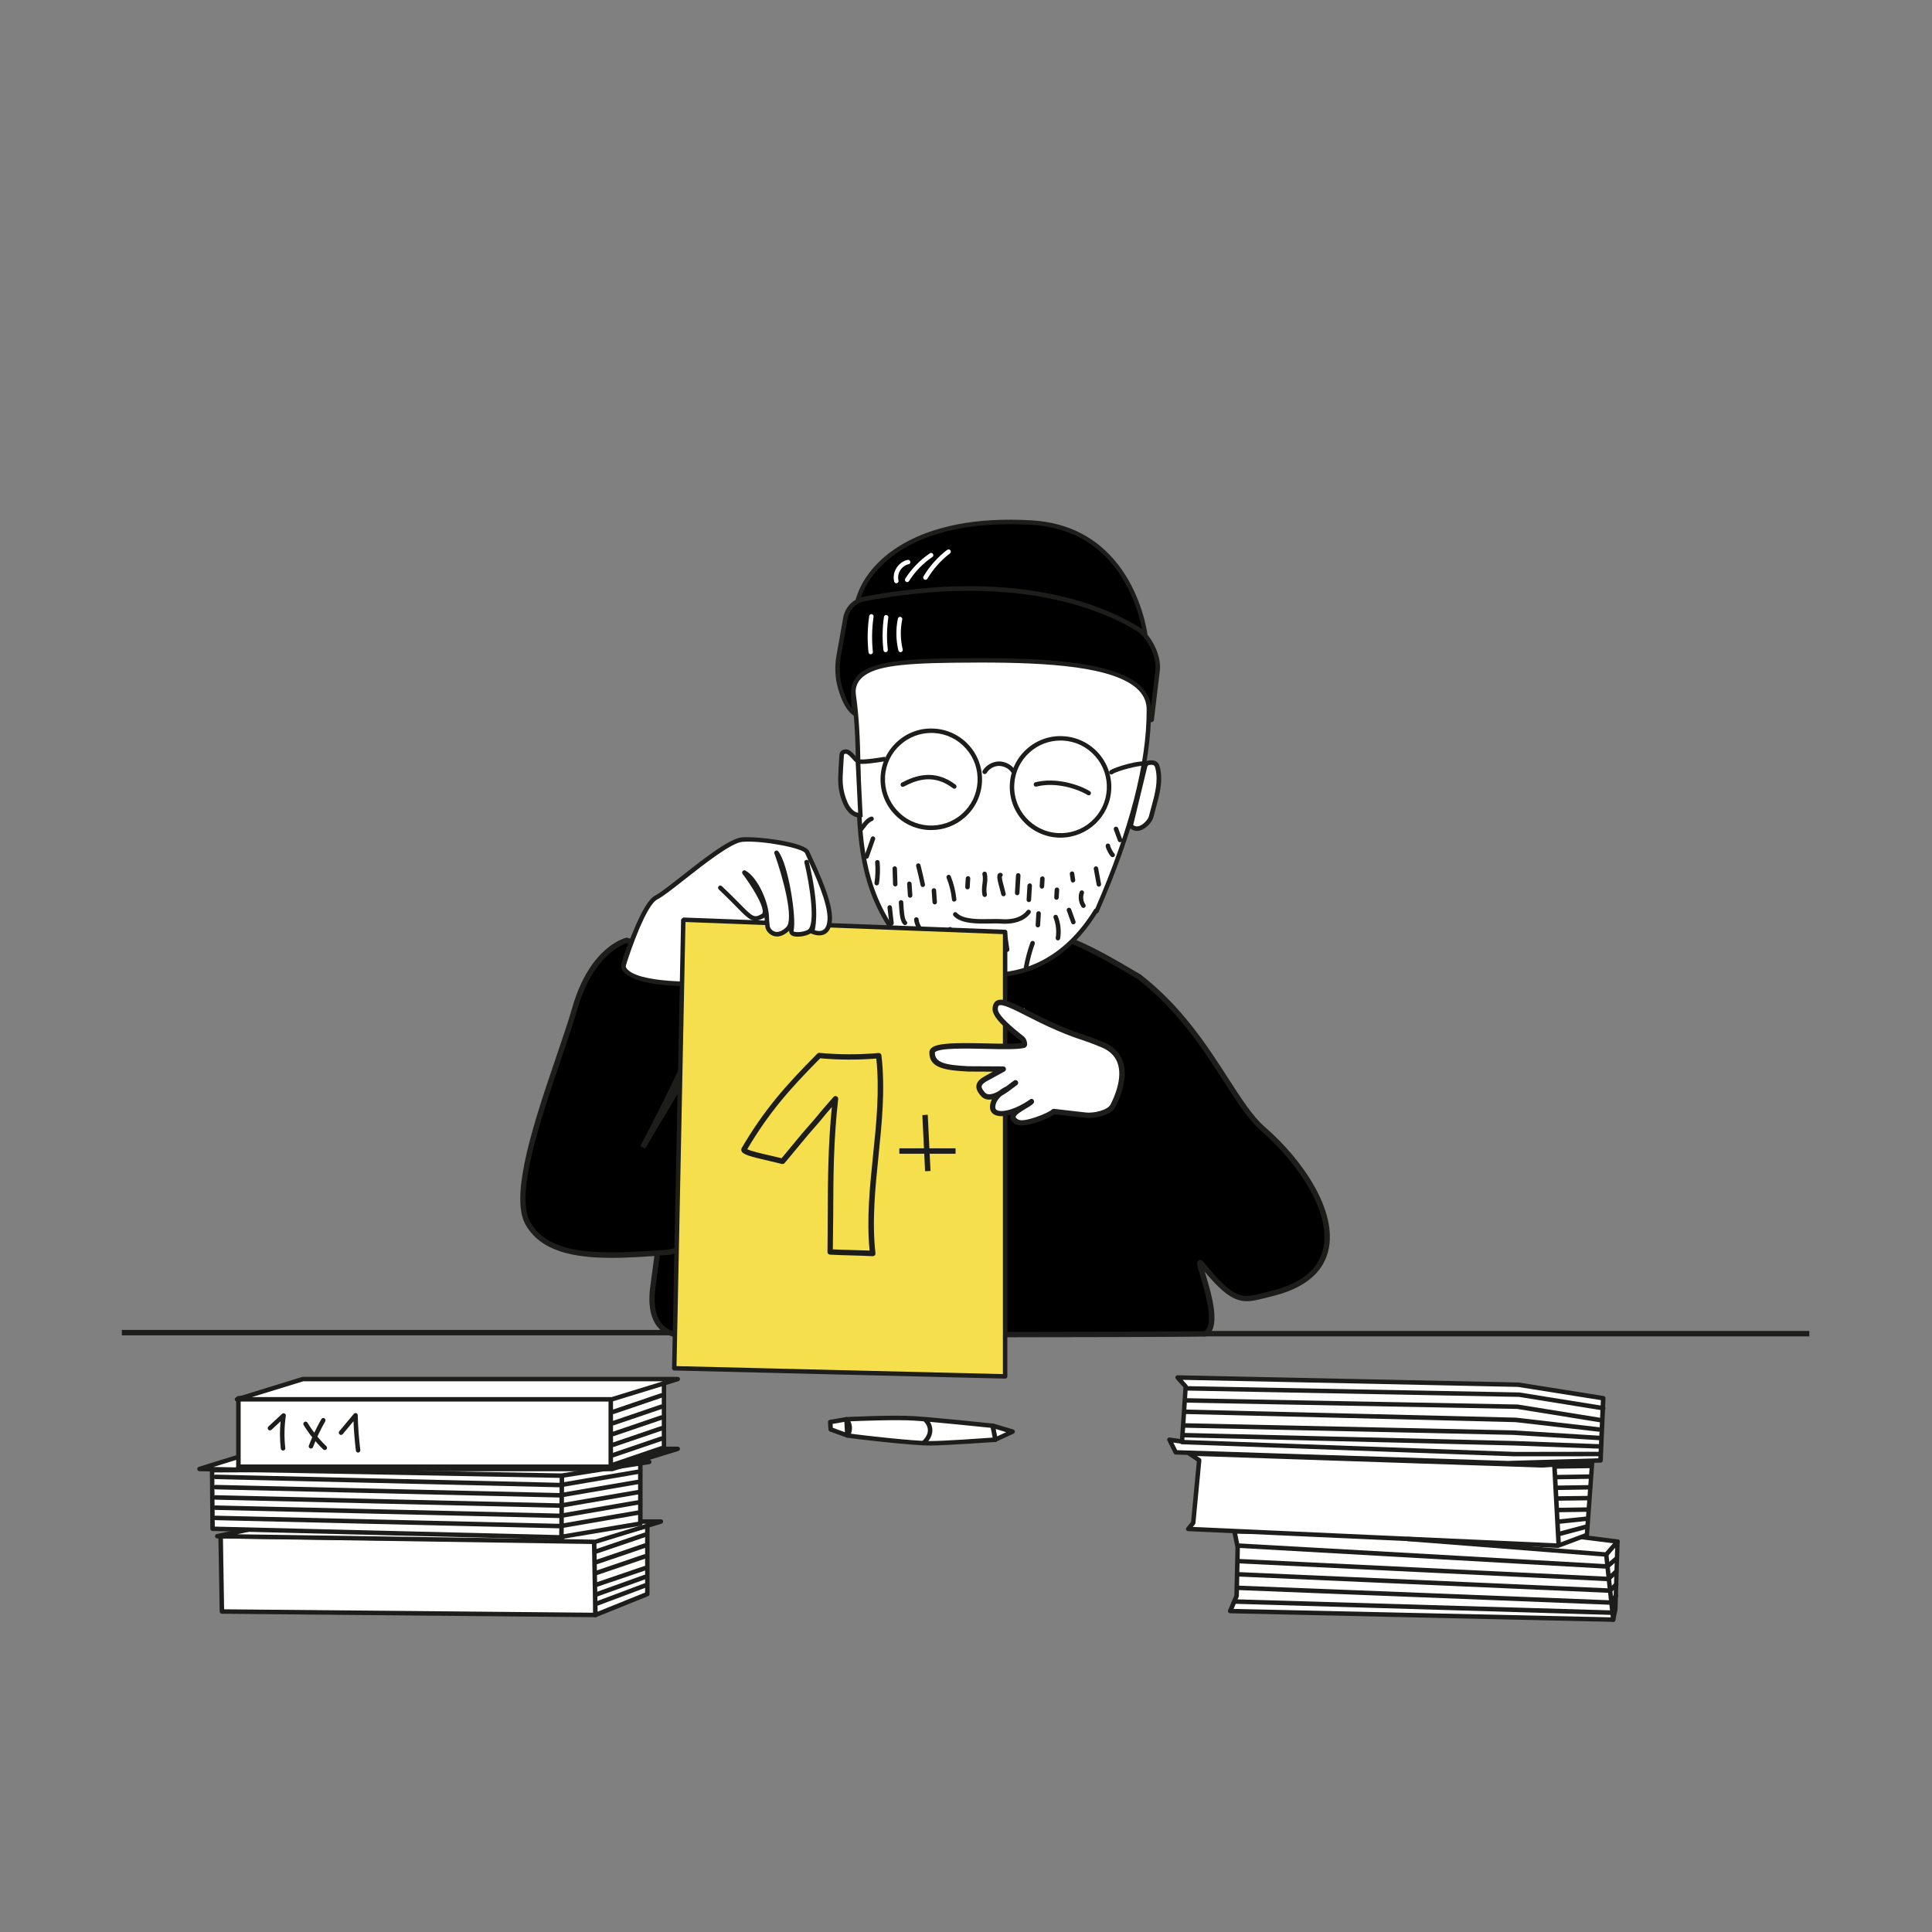 <?xml version="1.0" encoding="utf-8"?>
<!-- Generator: Adobe Illustrator 25.2.3, SVG Export Plug-In . SVG Version: 6.00 Build 0)  -->
<svg version="1.1" xmlns="http://www.w3.org/2000/svg" xmlns:xlink="http://www.w3.org/1999/xlink" x="0px" y="0px" width="3000px"
	 height="3000px" viewBox="0 0 3000 3000" style="enable-background:new 0 0 3000 3000;" xml:space="preserve">
<rect x="0" y="0" width="3000" height="3000" fill="#808080" stroke="none"/>
<style type="text/css">
	.st0{fill:#F5DF4D;}
	.st1{fill:#1D1D1B;}
	.st2{fill:#FFFFFF;}
	.st3{fill:#1A1A1A;}
	.st4{fill:#4D4D4D;}
	.st5{fill:#182945;}
	.st6{clip-path:url(#SVGID_3_);}
	.st7{clip-path:url(#SVGID_7_);}
	.st8{clip-path:url(#SVGID_11_);}
	.st9{clip-path:url(#SVGID_12_);}
	.st10{fill:#100E0E;}
	.st11{clip-path:url(#SVGID_15_);}
	.st12{clip-path:url(#SVGID_16_);fill:#1D1D1B;}
	.st13{fill:none;}
	.st14{opacity:0.53;fill:#D02D26;}
	.st15{fill:#CF5C78;}
	.st16{fill:#00A0B0;}
	.st17{fill:#333333;}
	.st18{clip-path:url(#SVGID_19_);}
	.st19{clip-path:url(#SVGID_20_);}
	.st20{stroke:#1D1D1B;stroke-width:0.415;stroke-linecap:round;stroke-linejoin:round;}
	.st21{fill:#F5DF4D;fill-opacity:0.39;}
</style>
<g id="Ebene_1">
</g>
<g id="Ebene_2">
</g>
<g id="Ebene_3">
</g>
<g id="Ebene_4">
	<g>
		<polygon class="st2" points="924.6,2507.7 344.6,2502.3 342.6,2385.4 926.5,2392.6 		"/>
		<path class="st1" d="M924.6,2511.2C924.6,2511.2,924.6,2511.2,924.6,2511.2l-580.1-5.4c-1.9,0-3.4-1.5-3.4-3.4l-2-116.9
			c0-0.9,0.3-1.8,1-2.5c0.7-0.7,1.8-1.4,2.5-1l583.9,7.2c0.9,0,1.8,0.4,2.4,1c0.7,0.7,1,1.6,1,2.5l-1.9,115.1
			C928.1,2509.6,926.5,2511.2,924.6,2511.2z M348,2498.9l573.2,5.3l1.8-108.2l-576.8-7.1L348,2498.9z"/>
	</g>
	<g>
		<polygon class="st2" points="1005.2,2475.2 924.6,2507.7 922.6,2392.6 1005.2,2369 		"/>
		<path class="st1" d="M924.6,2511.2c-0.7,0-1.3-0.2-1.9-0.6c-1-0.6-1.5-1.7-1.6-2.8l-2-115.1c0-1.6,1-3,2.5-3.4l82.6-23.6
			c1-0.3,2.2-0.1,3,0.6c0.9,0.7,1.4,1.7,1.4,2.8v106.2c0,1.4-0.9,2.7-2.2,3.2l-80.6,32.5C925.5,2511.1,925,2511.2,924.6,2511.2z
			 M926.1,2395.2l1.9,107.4l73.7-29.7v-99.2L926.1,2395.2z M1005.2,2475.2L1005.2,2475.2L1005.2,2475.2z"/>
	</g>
	<g>
		<polygon class="st2" points="924.2,2394.2 337.4,2385.4 444.4,2362.7 1026.5,2362.7 		"/>
		<path class="st1" d="M924.2,2397.6C924.2,2397.6,924.2,2397.6,924.2,2397.6l-586.9-8.8c-1.8,0-3.2-1.4-3.4-3.1
			c-0.2-1.8,1-3.4,2.7-3.7l106.9-22.7l582.8-0.1c1.7,0,3.2,1.2,3.4,2.9c0.3,1.7-0.8,3.3-2.4,3.8l-102.3,31.5
			C924.9,2397.6,924.6,2397.6,924.2,2397.6z M368.3,2382.4l555.5,8.3l79.6-24.5h-559L368.3,2382.4z"/>
	</g>
	<g>
		<line class="st2" x1="926.5" y1="2408.8" x2="1001.3" y2="2383.3"/>
		<path class="st1" d="M926.5,2412.3c-1.4,0-2.8-0.9-3.3-2.4c-0.6-1.8,0.3-3.8,2.2-4.4l74.8-25.5c1.8-0.6,3.8,0.3,4.4,2.2
			c0.6,1.8-0.3,3.8-2.2,4.4l-74.8,25.5C927.2,2412.2,926.8,2412.3,926.5,2412.3z"/>
	</g>
	<g>
		<line class="st2" x1="926.5" y1="2425.5" x2="1001.3" y2="2400"/>
		<path class="st1" d="M926.5,2429c-1.4,0-2.8-0.9-3.3-2.4c-0.6-1.8,0.3-3.8,2.2-4.4l74.8-25.5c1.8-0.6,3.8,0.3,4.4,2.2
			c0.6,1.8-0.3,3.8-2.2,4.4l-74.8,25.5C927.2,2428.9,926.8,2429,926.5,2429z"/>
	</g>
	<g>
		<line class="st2" x1="926.5" y1="2442.3" x2="1001.3" y2="2416.8"/>
		<path class="st1" d="M926.5,2445.8c-1.4,0-2.8-0.9-3.3-2.4c-0.6-1.8,0.3-3.8,2.2-4.4l74.8-25.5c1.8-0.6,3.8,0.3,4.4,2.2
			c0.6,1.8-0.3,3.8-2.2,4.4l-74.8,25.5C927.2,2445.7,926.8,2445.8,926.5,2445.8z"/>
	</g>
	<g>
		<line class="st2" x1="926.5" y1="2460.6" x2="1001.3" y2="2435.1"/>
		<path class="st1" d="M926.5,2464.1c-1.4,0-2.8-0.9-3.3-2.4c-0.6-1.8,0.3-3.8,2.2-4.4l74.8-25.5c1.8-0.6,3.8,0.3,4.4,2.2
			c0.6,1.8-0.3,3.8-2.2,4.4l-74.8,25.5C927.2,2464,926.8,2464.1,926.5,2464.1z"/>
	</g>
	<g>
		<line class="st2" x1="926.7" y1="2475.6" x2="1001.3" y2="2448.8"/>
		<path class="st1" d="M926.7,2479.1c-1.4,0-2.8-0.9-3.3-2.3c-0.7-1.8,0.3-3.8,2.1-4.5l74.6-26.8c1.8-0.6,3.8,0.3,4.5,2.1
			c0.7,1.8-0.3,3.8-2.1,4.5l-74.6,26.8C927.5,2479,927.1,2479.1,926.7,2479.1z"/>
	</g>
	<g>
		<line class="st2" x1="927" y1="2490" x2="1002.5" y2="2461.7"/>
		<path class="st1" d="M927,2493.5c-1.4,0-2.7-0.9-3.3-2.3c-0.7-1.8,0.2-3.8,2-4.5l75.5-28.3c1.8-0.7,3.8,0.2,4.5,2
			c0.7,1.8-0.2,3.8-2,4.5l-75.5,28.3C927.8,2493.4,927.4,2493.5,927,2493.5z"/>
	</g>
	<g>
		<polygon class="st2" points="873.7,2387.2 330.1,2373.9 329.4,2282.8 873.7,2281 		"/>
		<path class="st1" d="M873.7,2390.7C873.7,2390.7,873.7,2390.7,873.7,2390.7L330,2377.3c-1.9,0-3.4-1.6-3.4-3.4l-0.7-91
			c0-0.9,0.3-1.8,1-2.5c0.7-0.7,1.5-1,2.5-1l544.3-1.8c0,0,0,0,0,0c0.9,0,1.8,0.4,2.5,1c0.7,0.6,1,1.5,1,2.5v106.2
			c0,0.9-0.4,1.8-1,2.5C875.5,2390.3,874.6,2390.7,873.7,2390.7z M333.5,2370.5l536.7,13.2v-99.1l-537.4,1.8L333.5,2370.5z"/>
	</g>
	<g>
		<polygon class="st2" points="994.2,2365.8 871.8,2386.3 872.6,2289.1 994.2,2271.2 		"/>
		<path class="st1" d="M871.8,2389.8c-0.8,0-1.6-0.3-2.3-0.8c-0.8-0.7-1.2-1.7-1.2-2.7l0.8-97.3c0-1.7,1.3-3.2,3-3.4l121.7-17.8
			c1-0.2,2,0.2,2.8,0.8c0.8,0.7,1.2,1.6,1.2,2.6v94.6c0,1.7-1.2,3.1-2.9,3.4l-122.4,20.5C872.1,2389.8,872,2389.8,871.8,2389.8z
			 M876,2292.1l-0.7,90.2l115.5-19.4v-87.6L876,2292.1z M994.2,2365.8L994.2,2365.8L994.2,2365.8z"/>
	</g>
	<g>
		<polygon class="st2" points="872,2291.4 309.8,2281 400.7,2252.8 1008.2,2270 		"/>
		<path class="st1" d="M872,2294.9C871.9,2294.9,871.9,2294.9,872,2294.9l-562.3-10.4c-1.7,0-3.1-1.3-3.4-3
			c-0.2-1.7,0.8-3.3,2.4-3.8l90.9-28.2c0.3-0.1,0.6-0.2,1.1-0.1l607.5,17.2c1.8,0,3.3,1.5,3.4,3.2c0.1,1.8-1.2,3.4-2.9,3.7
			l-136.2,21.4C872.3,2294.9,872.1,2294.9,872,2294.9z M331.4,2277.9l540.3,10l98.8-15.5l-569.4-16.1L331.4,2277.9z"/>
	</g>
	<g>
		<rect x="189.2" y="2065.1" class="st1" width="872.9" height="8.4"/>
	</g>
	<g>
		<rect x="1867.3" y="2066.7" class="st1" width="942.2" height="8.4"/>
	</g>
	<g>
		<path d="M1418.5,1475.5c0,0-102.7-33.8-261.1,91.2c-81,63.9-57.1,55.7-86.6,133.3c-29.5,77.7-37.4,152.7-56.9,297.7
			c-11.8,87.9,55.8,75.1,55.8,75.1s759.7-0.1,802-1.7c31.1-17.8-22.5-129.4-4.9-107.6c53.8,66.8,65.6,55.2,106,45.7
			c151.6-35.9,80.2-176.6-11.4-256c-48.9-42.4-88.7-156.3-192.4-236.4c-50.5-29.3-123.8-76.6-198.8-76.6
			C1495.2,1440.2,1418.5,1475.5,1418.5,1475.5z"/>
		<path class="st1" d="M1061,2077.7c-9.3,0-24.3-2-36.1-13.2c-14.2-13.5-19.3-36.2-15.1-67.4l5.4-40.1
			c16.1-121.2,25-187.9,51.8-258.5c7.4-19.6,11.4-33.7,14.6-44.9c9.6-33.7,11.9-41.7,73.3-90.2c149.6-118,249.2-96.4,263.4-92.3
			c11.1-4.9,82.6-35.1,151.9-35.1c69.6,0,137.6,40,187.3,69.2l13.6,8c64.1,49.5,104,111.5,136.1,161.3
			c20.5,31.8,38.2,59.3,56.9,75.5c59.8,51.8,113.3,131.3,98.4,192.3c-8.6,35.2-38.5,59-88.7,70.9c-3.8,0.9-7.4,1.8-10.8,2.7
			c-33.1,8.6-49.3,10.2-92.3-41.1c0.4,1.5,0.9,3,1.4,4.5c9.2,30.8,24.7,82.3,1.8,95.4l-1.9,0.6c-41.9,1.6-794.5,1.7-802.1,1.7
			C1069.6,2077.1,1066.1,2077.7,1061,2077.7z M1383.1,1475.8c-42.2,0-121.2,13.8-223.1,94.3c-59.3,46.8-61.2,53.5-70.4,85.9
			c-3.3,11.4-7.3,25.6-14.9,45.6c-26.4,69.7-35.3,136.1-51.3,256.6l-5.4,40.1c-3.8,28.4,0.4,48.6,12.5,60.1
			c15.1,14.4,38.1,10.4,38.3,10.3c8.3-0.1,749.2-0.1,801.5-1.7c15.8-11,0.8-61-6.4-85.2c-5.6-18.6-6.7-22.5-2.4-24.7
			c3.8-2,6.9,1.8,8.5,3.8c46.9,58.3,59.7,55,90.8,47c3.4-0.9,7.1-1.8,11-2.8c46.9-11.1,74.7-32.9,82.5-64.8
			c14.1-57.2-39.8-135.5-95.7-184c-19.6-17-37.6-44.9-58.5-77.3c-31.7-49.3-71.3-110.6-133.8-158.9l-13.2-7.7
			c-48.8-28.7-115.7-68.1-183-68.1c-73.2,0-149.1,34.6-149.9,35l-1.5,0.7l-1.6-0.5C1416.8,1479.4,1404.9,1475.8,1383.1,1475.8z"/>
	</g>
	<g>
		<g>
			<path d="M1779,989.6c0,0-16.7-168.8-177.4-178.2s-252.7,52-270.6,124.3C1313.1,1008.1,1779,989.6,1779,989.6z"/>
			<path class="st1" d="M1655.1,995.3c-122,0-293.8-6.6-323.2-42.7c-4.4-5.4-5.8-11.3-4.3-17.7c16.1-65,97.7-137.4,274.1-126.9
				c161.8,9.4,180.5,179.6,180.7,181.3c0.1,0.9-0.2,1.9-0.8,2.6c-0.6,0.7-1.5,1.2-2.5,1.2C1773.3,993.3,1721.6,995.3,1655.1,995.3z
				 M1568.5,813.9c-149.7,0-219.7,64.3-234.2,122.7c-1,4.1-0.1,7.9,2.9,11.6c41,50.3,396.8,39.5,437.8,38.1
				c-1.6-11.1-8-45.8-27.7-80.8c-31.6-56.3-80.7-86.8-146-90.6C1590,814.2,1579.1,813.9,1568.5,813.9z"/>
		</g>
		<g>
			<path d="M1312.5,961.1l-10.3,58.1c-2.9,16.2-2.2,32.9,2.3,48.7c4.6,16,12.1,34.2,23.6,40.8c0,0-14.5-56.5,20.6-65.9
				c35.1-9.5,364-9.9,439.6,75.2l9.1-76.5c3.3-21.8-12.8-54.1-31.7-65.4c-55.7-33.6-190.3-89.9-423.4-46.1
				C1326.9,932.9,1314.8,945.4,1312.5,961.1z"/>
			<path class="st1" d="M1788.4,1121.4c-1,0-1.9-0.4-2.6-1.2c-74.4-83.6-403.6-82.9-436.1-74.1c-31.4,8.5-18.3,61.2-18.2,61.7
				c0.3,1.4-0.1,2.8-1.3,3.6c-1.1,0.9-2.6,0.9-3.8,0.2c-10.3-5.9-18.8-20.3-25.2-42.9c-4.5-16-5.4-33.4-2.4-50.3l10.3-58
				c2.5-17.1,15.6-30.8,32.7-34c231.3-43.5,366.1,10.5,425.8,46.5c20.2,12.2,36.7,46.3,33.3,68.9l-9.1,76.3
				c-0.2,1.4-1.1,2.5-2.4,2.9C1789.1,1121.4,1788.8,1121.4,1788.4,1121.4z M1424.5,1035.2c108.8,0,297.8,14.7,361.3,75.1l8.2-69.2
				c3-20-12.1-51.3-30-62c-58.9-35.5-191.8-88.7-421-45.6c-14.2,2.7-25.1,14-27.1,28.2c0,0,0,0.1,0,0.1l-10.3,58.1
				c-2.8,15.9-2,32.2,2.2,47.2c4.2,14.6,9.3,25.6,14.9,32.5c-2.5-17.5-3.7-52.3,25-60.1C1356.7,1037.1,1385.4,1035.2,1424.5,1035.2z
				 M1312.6,961.1L1312.6,961.1L1312.6,961.1z"/>
		</g>
		<path class="st2" d="M1352.1,1016c-1.8,0-3.3-1.3-3.5-3.1c-2-18.7-1.7-37.6,1.1-56.3c0.3-1.9,2-3.3,3.9-2.9c1.9,0.3,3.2,2,2.9,3.9
			c-2.7,18.1-3,36.5-1.1,54.6c0.2,1.9-1.2,3.6-3.1,3.8C1352.3,1016,1352.2,1016,1352.1,1016z"/>
		<path class="st2" d="M1375.3,1012.7c-1.8,0-3.3-1.3-3.5-3.1c-2-17.2-1.7-34.6,0.8-51.7c0.3-1.9,2.1-3.3,3.9-2.9
			c1.9,0.3,3.2,2,2.9,3.9c-2.4,16.6-2.7,33.4-0.8,50c0.2,1.9-1.1,3.6-3.1,3.8C1375.6,1012.7,1375.5,1012.7,1375.3,1012.7z"/>
		<path class="st2" d="M1398.4,1012.7c-1.6,0-3-1.1-3.4-2.7c-3.9-16.1-4.1-33.2-0.8-49.4c0.4-1.9,2.3-3.1,4.1-2.7
			c1.9,0.4,3.1,2.2,2.7,4.1c-3.2,15.2-2.9,31.3,0.7,46.4c0.4,1.9-0.7,3.7-2.6,4.2C1398.9,1012.6,1398.7,1012.7,1398.4,1012.7z"/>
		<path class="st2" d="M1391.9,905.7c-1.5,0-2.9-1-3.4-2.6c-1.8-6.9-0.6-14.6,3.5-21.1s10.4-11.2,17.4-12.6c1.8-0.4,3.7,0.8,4.1,2.7
			c0.4,1.9-0.8,3.7-2.7,4.1c-5.1,1-9.8,4.5-12.9,9.4c-3.1,4.9-4,10.7-2.7,15.7c0.5,1.8-0.6,3.8-2.5,4.3
			C1392.5,905.6,1392.2,905.7,1391.9,905.7z"/>
		<path class="st2" d="M1408.7,903.9c-0.6,0-1.3-0.2-1.9-0.6c-1.6-1-2.1-3.2-1.1-4.8c9.8-15.4,23-29,38.2-39.3
			c1.6-1.1,3.7-0.7,4.8,0.9c1.1,1.6,0.7,3.7-0.9,4.8c-14.4,9.7-26.9,22.6-36.2,37.3C1411,903.3,1409.9,903.9,1408.7,903.9z"/>
		<path class="st2" d="M1437,900.3c-0.6,0-1.2-0.2-1.8-0.5c-1.7-1-2.2-3.1-1.2-4.8c9.4-15.8,22.1-30.1,36.8-41.2
			c1.6-1.1,3.7-0.9,4.9,0.7c1.2,1.5,0.9,3.7-0.7,4.9c-13.9,10.6-26,24.2-35,39.3C1439.3,899.7,1438.2,900.3,1437,900.3z"/>
		<g>
			<g>
				<g>
					<path class="st2" d="M1783.9,1103.1c2.2-77.1-169.8-79.1-304.1-77.5c-91.9,1-127.9,7.8-145.4,25.8c-7.1,7.3-10.3,17.4-8.9,27.5
						c18.6,131.2-13.9,248.3,55.3,357.2c46.9,73.8,222,139.6,320.9-22l1,0.8C1737.7,1334.8,1784.1,1212.3,1783.9,1103.1z"/>
					<path class="st1" d="M1538.5,1517.6c-72.2,0-135.4-39.9-160.6-79.6c-46.7-73.5-47.6-150.6-48.6-232.3
						c-0.5-40.7-1-82.8-7.2-126.3c-1.6-11.3,2-22.3,9.8-30.4c18.5-19,55.8-25.8,147.8-26.8c119.1-1.3,250,0.9,293,44.7
						c10.1,10.3,15,22.5,14.6,36.4c0.2,83.8-27.2,189.1-81.5,313.1c-0.4,1-1.3,1.7-2.4,2c-0.1,0-0.2,0-0.3,0.1
						c-50.8,81.3-116.7,98.8-163.2,99.2C1539.5,1517.6,1539,1517.6,1538.5,1517.6z M1522.3,1028.8c-14.2,0-28.4,0.1-42.5,0.3
						c-89.9,1-125.9,7.3-142.9,24.7c-6.3,6.5-9.2,15.4-7.9,24.5c6.2,44,6.8,86.3,7.3,127.2c1,80.7,1.9,156.9,47.5,228.7
						c23.6,37.2,85.7,76.4,154.8,76.4c0.5,0,1,0,1.5,0c45.2-0.4,109.4-17.7,158.8-98.3c0.4-0.7,1.1-1.2,1.9-1.5
						c53.1-122,79.9-225.5,79.7-307.7c0,0,0-0.1,0-0.1c0.3-12.1-3.8-22.3-12.6-31.4C1731.6,1034.8,1627.1,1028.8,1522.3,1028.8z"/>
				</g>
				<g>
					<path class="st2" d="M1779.2,1185.7c5.6-1.7,12.9-3,16.4,1.8c1.1,1.4,1.5,3.2,1.9,4.9c6.1,25.3-3.9,51.1-10.3,76.4
						c-1.7,6.9-18.5,26.6-31.6,13.6L1779.2,1185.7z"/>
					<path class="st1" d="M1765.5,1290.2c-4.5,0-8.6-1.8-12.2-5.4l-1.4-1.4l0.5-1.9l24-98.6l1.9-0.6c9.8-3,16.5-2,20.3,3.1
						c1.5,2,2,4.3,2.5,6.1c5.3,21.6-0.8,43.3-6.6,64.4c-1.3,4.6-2.6,9.2-3.7,13.7c-1.5,6.1-10.5,17.1-20.4,19.9
						C1768.6,1290,1767,1290.2,1765.5,1290.2z M1759.6,1281.1c2.7,2,5.6,2.6,8.8,1.7c7.7-2.1,14.7-11.5,15.5-14.9
						c1.2-4.6,2.4-9.2,3.7-13.9c5.6-20.1,11.4-41,6.5-60.8c-0.3-1.3-0.7-2.8-1.4-3.7c-1.9-2.6-6.6-2.2-10.7-1.1L1759.6,1281.1z"/>
				</g>
				<g>
					<path class="st2" d="M1332,1182c-6.1-4.2-12.5-16.2-19.8-15c-1.4,0.2-2.8,0.7-3.7,1.6c-1.4,1.4-1.6,3.5-1.7,5.5
						c-0.4,6.7-0.8,13.3-1.2,20c-0.5,7.7-0.9,15.3-0.4,23c0.7,10.7,3.4,21.2,7.9,30.9c4.3,9.4,12.8,19.2,23,17.6L1332,1182z"/>
					<path class="st1" d="M1333.7,1269.2c-10.8,0-19.3-9.9-23.8-19.8c-4.7-10.1-7.4-20.9-8.2-32.1c-0.5-8,0-16.2,0.4-23.4l1.2-19.9
						c0.1-2,0.3-5.3,2.7-7.7c1.3-1.4,3.2-2.2,5.6-2.6c6.5-1.2,11.9,4.6,16.5,9.8c2.1,2.3,4.1,4.5,5.8,5.7l1.4,1l4.3,88.4l-3.1,0.5
						C1335.7,1269.2,1334.7,1269.2,1333.7,1269.2z M1313.3,1170.4c-0.2,0-0.3,0-0.5,0c-1.2,0.2-1.7,0.5-1.8,0.7
						c-0.5,0.5-0.7,2.3-0.7,3.2l-1.2,20c-0.5,7.4-0.9,15-0.4,22.5c0.7,10.3,3.3,20.3,7.6,29.7c3.2,7,9.2,14.7,16.2,15.6l-3.8-78.4
						c-1.9-1.6-3.7-3.6-5.6-5.7C1319.8,1174.5,1316.1,1170.4,1313.3,1170.4z"/>
				</g>
			</g>
			<g>
				<path class="st1" d="M1739.2,1307.8c-1.4,0-2.8-0.9-3.3-2.3l-6.3-17.2c-0.7-1.8,0.3-3.8,2.1-4.5c1.8-0.6,3.8,0.3,4.5,2.1
					l6.3,17.2c0.7,1.8-0.3,3.8-2.1,4.5C1740,1307.7,1739.6,1307.8,1739.2,1307.8z"/>
				<path class="st1" d="M1337,1290.9c-0.8,0-1.7-0.3-2.3-0.9c-1.4-1.3-1.6-3.5-0.3-4.9c1.4-1.6,2.6-3.2,3.8-4.8
					c3.6-4.6,7.2-9.5,13.9-12.1c1.8-0.7,3.8,0.2,4.5,2c0.7,1.8-0.2,3.8-2,4.5c-4.9,1.9-7.7,5.6-10.9,9.9c-1.3,1.7-2.7,3.5-4.2,5.2
					C1339,1290.6,1338,1290.9,1337,1290.9z"/>
				<path class="st1" d="M1560.5,1434.4c-2.6,0-4.9-0.1-6.7-0.3c-3.7-0.3-9-0.2-15.1-0.1c-19.8,0.4-46.6,0.9-58-11.9
					c-1.3-1.4-1.1-3.6,0.3-4.9c1.4-1.3,3.6-1.1,4.9,0.3c9.3,10.4,34.3,10,52.7,9.6c6.3-0.1,11.8-0.2,15.9,0.1
					c8.5,0.8,29.3,0.9,39.9-13.2c1.2-1.6,3.4-1.8,4.9-0.7c1.5,1.1,1.8,3.3,0.7,4.9C1589.5,1431.9,1571.9,1434.4,1560.5,1434.4z"/>
				<path class="st1" d="M1727.6,1331c-0.4,0-0.8-0.1-1.1-0.2c-2.9-1-6.6-8.5-8-11.7c-1.7-3.8-2-5.6-1.3-7.2
					c0.8-1.8,2.8-2.5,4.6-1.8c1.4,0.6,2.2,2.1,2.1,3.5c0.5,2.2,4.2,9.4,5.7,11c1.3,0.8,1.9,2.5,1.4,4.1
					C1730.3,1330.1,1729,1331,1727.6,1331z"/>
				<path class="st1" d="M1666.1,1370.4c-1.7,0-3.2-1.2-3.4-3l-1.5-10.2c-0.3-1.9,1-3.7,2.9-4c2.1-0.4,3.7,1,4,2.9l1.5,10.2
					c0.3,1.9-1,3.7-2.9,3.9C1666.5,1370.4,1666.3,1370.4,1666.1,1370.4z"/>
				<path class="st1" d="M1640.5,1397.2c-0.1,0-0.1,0-0.2,0c-1.9-0.1-3.4-1.8-3.3-3.7l0.7-12.1c0.1-1.9,1.8-3.4,3.7-3.3
					c1.9,0.1,3.4,1.8,3.3,3.7l-0.7,12.1C1643.8,1395.8,1642.3,1397.2,1640.5,1397.2z"/>
				<path class="st1" d="M1617.9,1379.9c-0.1,0-0.1,0-0.2,0c-1.9-0.1-3.4-1.8-3.3-3.7l0.7-12.1c0.1-1.9,1.7-3.1,3.7-3.3
					c1.9,0.1,3.4,1.8,3.3,3.7l-0.7,12.1C1621.2,1378.5,1619.7,1379.9,1617.9,1379.9z"/>
				<path class="st1" d="M1611.6,1440.1c-0.1,0-0.1,0-0.2,0c-1.9-0.1-3.4-1.8-3.3-3.7l1.1-18.2c0.1-1.9,1.9-3.2,3.7-3.3
					c1.9,0.1,3.4,1.8,3.3,3.7l-1.1,18.2C1614.9,1438.7,1613.4,1440.1,1611.6,1440.1z"/>
				<path class="st1" d="M1453,1479.5c-0.9,0-1.9-0.4-2.6-1.1c-4.1-4.6-6.4-10.7-6.4-16.8c0-1.9,1.6-3.5,3.5-3.5h0
					c1.9,0,3.5,1.6,3.5,3.5c0,4.4,1.7,8.8,4.6,12.1c1.3,1.4,1.2,3.6-0.3,4.9C1454.6,1479.2,1453.8,1479.5,1453,1479.5z"/>
				<path class="st1" d="M1476.3,1503.1c-1.5,0-2.9-1-3.3-2.5l-4.2-14.1c-0.5-1.8,0.5-3.8,2.4-4.3c1.8-0.6,3.8,0.5,4.3,2.4l4.2,14.1
					c0.5,1.8-0.5,3.8-2.4,4.3C1476.9,1503.1,1476.6,1503.1,1476.3,1503.1z"/>
				<path class="st1" d="M1521.9,1500c-1.8,0-3.3-1.4-3.5-3.2l-2-22.5c-0.2-1.9,1.3-3.6,3.2-3.8c2,0.1,3.6,1.3,3.8,3.2l2,22.5
					c0.2,1.9-1.3,3.6-3.2,3.8C1522.1,1500,1522,1500,1521.9,1500z"/>
				<path class="st1" d="M1563.9,1478.1c-1.7,0-3.2-1.3-3.4-3c-1.1-7.7-2.2-15.5-3.3-23.2l-0.2-1.5c-0.3-1.9,1-3.7,2.9-3.9
					c2-0.3,3.7,1,3.9,2.9l0.2,1.5c1.1,7.7,2.2,15.5,3.3,23.2c0.3,1.9-1,3.6-2.9,3.9C1564.2,1478.1,1564.1,1478.1,1563.9,1478.1z"/>
				<path class="st1" d="M1593.2,1506c-0.2,0-0.4,0-0.6-0.1c-1.9-0.3-3.1-2.1-2.8-4c2.3-13,5.7-26,10.3-38.6
					c0.7-1.8,2.7-2.7,4.5-2.1c1.8,0.7,2.7,2.7,2.1,4.5c-4.4,12.2-7.8,24.8-10,37.5C1596.3,1504.8,1594.9,1506,1593.2,1506z"/>
				<path class="st1" d="M1481.7,1400.1c-1.8,0-3.3-1.3-3.5-3.1c-1.2-11.7-4-23-8.3-33.8c-0.7-1.8,0.1-3.8,1.9-4.5
					c1.8-0.8,3.8,0.1,4.5,1.9c4.6,11.4,7.5,23.4,8.8,35.6c0.2,1.9-1.2,3.6-3.1,3.8C1482,1400.1,1481.8,1400.1,1481.7,1400.1z"/>
				<path class="st1" d="M1482.6,1468.9c-1.5,0-2.8-0.9-3.3-2.4c-2.5-7.5-5-15-7.4-22.5c-0.6-1.8,0.4-3.8,2.2-4.4
					c1.8-0.6,3.8,0.4,4.4,2.2c2.5,7.5,4.9,15,7.4,22.5c0.6,1.8-0.4,3.8-2.2,4.4C1483.3,1468.8,1482.9,1468.9,1482.6,1468.9z"/>
				<path class="st1" d="M1432.5,1449.7c-0.8,0-1.6-0.3-2.2-0.8c-6.2-5.2-10.1-12.8-10.9-20.8c-0.2-1.9,1.2-3.6,3.2-3.8
					c1.8-0.1,3.6,1.2,3.8,3.1c0.6,6.3,3.6,12.2,8.4,16.2c1.5,1.2,1.7,3.4,0.4,4.9C1434.4,1449.3,1433.5,1449.7,1432.5,1449.7z"/>
				<path class="st1" d="M1405.3,1436.5c-0.8,0-1.6-0.3-2.2-0.8c-5.2-4.4-6.3-16.5-7.1-29.5c-0.1-1.9-0.2-3.5-0.3-4.7
					c-0.2-1.9,1.2-3.6,3.1-3.8c2.3,0.1,3.6,1.2,3.8,3.1c0.1,1.3,0.2,3,0.3,5c0.4,6.5,1.3,21.8,4.6,24.6c1.5,1.2,1.7,3.4,0.4,4.9
					C1407.3,1436.1,1406.3,1436.5,1405.3,1436.5z"/>
				<path class="st1" d="M1451.5,1404.4c-1.8,0-3.3-1.4-3.5-3.2l-1.3-18.3c-0.1-1.9,1.3-3.6,3.2-3.7c2.1,0,3.6,1.3,3.7,3.2l1.3,18.3
					c0.1,1.9-1.3,3.6-3.2,3.7C1451.7,1404.4,1451.6,1404.4,1451.5,1404.4z"/>
				<path class="st1" d="M1432.9,1377.4c-1.6,0-3.1-1.1-3.4-2.8c-2.2-10.3-4.5-20.3-6.9-29.7c-0.5-1.8,0.7-3.7,2.5-4.2
					c1.8-0.4,3.7,0.7,4.2,2.5c2.4,9.5,4.8,19.6,7,30c0.4,1.9-0.8,3.7-2.7,4.1C1433.4,1377.4,1433.1,1377.4,1432.9,1377.4z"/>
				<path class="st1" d="M1413.3,1394.1c-1.8,0-3.4-1.4-3.5-3.3c-0.4-6.1-0.8-12.2-1.2-18.3c-0.1-1.9,1.3-3.6,3.2-3.7
					c1.8,0.1,3.6,1.3,3.7,3.2c0.4,6.1,0.8,12.2,1.2,18.3c0.1,1.9-1.3,3.6-3.3,3.7C1413.5,1394.1,1413.4,1394.1,1413.3,1394.1z"/>
				<path class="st1" d="M1384.4,1437c-1.8,0-3.3-1.3-3.5-3.1l-2.8-24.5c-0.2-1.9,1.2-3.6,3.1-3.8c1.9-0.2,3.6,1.2,3.8,3.1l2.8,24.5
					c0.2,1.9-1.1,3.6-3.1,3.8C1384.6,1437,1384.5,1437,1384.4,1437z"/>
				<path class="st1" d="M1390.2,1376.5c-1.9,0-3.4-1.5-3.5-3.4c-0.3-8.1-0.5-16.2-0.8-24.3c-0.1-1.9,1.4-3.5,3.3-3.6
					c0,0,0.1,0,0.1,0c1.9,0,3.4,1.5,3.5,3.3c0.3,8.1,0.6,16.2,0.8,24.4c0.1,1.9-1.4,3.5-3.4,3.6
					C1390.3,1376.5,1390.2,1376.5,1390.2,1376.5z"/>
				<path class="st1" d="M1361.3,1374.8c-0.2,0-0.3,0-0.5,0c-1.9-0.3-3.2-2-2.9-3.9c1.6-10.6,1.9-21.2,1-31.7
					c-0.2-1.9,1.3-3.6,3.2-3.8c2.1,0,3.6,1.3,3.8,3.2c1,11,0.6,22.2-1,33.3C1364.5,1373.6,1363,1374.8,1361.3,1374.8z"/>
				<path class="st1" d="M1345.7,1333.4c-0.4,0-0.8-0.1-1.1-0.2c-1.8-0.6-2.8-2.6-2.1-4.4l9.8-27.8c0.6-1.8,2.6-2.8,4.4-2.1
					c1.8,0.6,2.8,2.6,2.1,4.4l-9.8,27.8C1348.5,1332.5,1347.2,1333.4,1345.7,1333.4z"/>
				<path class="st1" d="M1706.3,1376.8c-1.7,0-3.1-1.2-3.4-2.9l-4.5-24.6c-0.3-1.9,0.9-3.7,2.8-4c1.9-0.4,3.7,0.9,4,2.8l4.5,24.6
					c0.3,1.9-0.9,3.7-2.8,4C1706.7,1376.8,1706.5,1376.8,1706.3,1376.8z"/>
				<path class="st1" d="M1682.4,1409.8c-1.1,0-2.2-0.5-2.9-1.5c-4.6-6.8-5.8-15.8-3-23.5c0.7-1.8,2.7-2.7,4.5-2.1
					c1.8,0.7,2.7,2.7,2.1,4.5c-2.1,5.6-1.2,12.2,2.1,17.2c1.1,1.6,0.7,3.7-0.9,4.8C1683.7,1409.6,1683.1,1409.8,1682.4,1409.8z"/>
				<path class="st1" d="M1666.7,1435.3c-1.4,0-2.8-0.9-3.3-2.3l-6.8-18.8c-0.7-1.8,0.3-3.8,2.1-4.5c1.8-0.6,3.8,0.3,4.5,2.1
					l6.8,18.8c0.7,1.8-0.3,3.8-2.1,4.5C1667.5,1435.2,1667.1,1435.3,1666.7,1435.3z"/>
				<path class="st1" d="M1642.8,1460.2c-0.2,0-0.4,0-0.6,0c-1.9-0.3-3.2-2.1-2.9-4c1.7-10.3,0.5-21.3-3.3-31
					c-0.7-1.8,0.2-3.8,2-4.5s3.8,0.2,4.5,2c4.4,11,5.6,23,3.7,34.7C1645.9,1459,1644.4,1460.2,1642.8,1460.2z"/>
				<path class="st1" d="M1597.6,1400.8c-0.1,0-0.1,0-0.2,0c-1.9-0.1-3.4-1.8-3.3-3.7l1.3-22.2c0.1-1.9,1.9-3,3.7-3.3
					c1.9,0.1,3.4,1.8,3.3,3.7l-1.3,22.2C1601,1399.4,1599.4,1400.8,1597.6,1400.8z"/>
				<path class="st1" d="M1579.5,1390.1c-0.1,0-0.1,0-0.2,0c-1.9-0.1-3.4-1.8-3.3-3.7l1.6-27.3c0.1-1.9,1.7-3.4,3.7-3.3
					c1.9,0.1,3.4,1.8,3.3,3.7l-1.6,27.3C1582.8,1388.7,1581.3,1390.1,1579.5,1390.1z"/>
				<path class="st1" d="M1558.2,1391.7c-1.6,0-3-1.1-3.4-2.7c-0.5-2.2-1.3-5-2.1-8c-4.1-14.9-5.4-21.3-2.7-24.3
					c1-1.1,2.6-1.6,4.1-1.4c1.9,0.3,3.2,2.1,2.9,4c-0.2,1-0.7,1.8-1.4,2.3c0,3.4,2.5,12.5,3.9,17.6c0.8,3.1,1.6,6,2.1,8.3
					c0.4,1.9-0.7,3.7-2.6,4.2C1558.8,1391.7,1558.5,1391.7,1558.2,1391.7z M1553,1362.1C1553,1362.1,1553,1362.1,1553,1362.1
					S1553,1362.1,1553,1362.1z"/>
				<path class="st1" d="M1529,1392.8c-1.6,0-3-1.1-3.4-2.7c-1.4-6.7-0.8-12.1-0.1-17.4c0.6-4.9,1.2-9.5,0-15.1
					c-0.4-1.9,0.8-3.7,2.7-4.1c1.9-0.4,3.7,0.8,4.1,2.7c1.5,6.7,0.8,12.1,0.1,17.4c-0.6,4.9-1.2,9.5,0,15.1c0.4,1.9-0.8,3.7-2.7,4.1
					C1529.5,1392.7,1529.3,1392.8,1529,1392.8z"/>
				<path class="st1" d="M1502.3,1381c-0.1,0-0.1,0-0.2,0c-1.9-0.1-3.4-1.8-3.3-3.7l0.8-13.6c0.1-1.9,1.8-3.2,3.7-3.3
					c1.9,0.1,3.4,1.8,3.3,3.7l-0.8,13.6C1505.7,1379.6,1504.2,1381,1502.3,1381z"/>
			</g>
			<g>
				<path class="st1" d="M1481.9,1224.7c-0.7,0-1.5-0.2-2.1-0.7c-29.5-22.6-56.2-13.3-76.3-2.6c-1.7,0.9-3.8,0.3-4.7-1.4
					c-0.9-1.7-0.2-3.8,1.4-4.7c20.2-10.7,50.8-22,83.7,3.2c1.5,1.2,1.8,3.4,0.7,4.9C1484,1224.2,1483,1224.7,1481.9,1224.7z"/>
				<path class="st1" d="M1690.6,1235c-0.6,0-1.2-0.2-1.8-0.5c-15.4-9.5-49.3-20.8-79.4-13.1c-1.8,0.4-3.7-0.6-4.2-2.5
					c-0.5-1.8,0.7-3.7,2.5-4.2c32.1-8.1,68.3,3.8,84.7,13.9c1.6,1,2.1,3.1,1.1,4.8C1692.9,1234.4,1691.7,1235,1690.6,1235z"/>
				<path class="st1" d="M1529,1202c-0.6,0-1.2-0.2-1.8-0.5c-1.7-1-2.2-3.1-1.2-4.8c5.1-8.4,14.8-14,24.6-14.3c0.3,0,0.5,0,0.8,0
					c9.6,0,19.2,5,24.6,12.9c1.1,1.6,0.7,3.8-0.9,4.8c-1.6,1.1-3.8,0.7-4.8-0.9c-4.2-6.2-11.7-9.8-19.4-9.9
					c-7.5,0.2-14.9,4.5-18.8,10.9C1531.3,1201.4,1530.2,1202,1529,1202z"/>
				<path class="st1" d="M1725.7,1202.6c-1,0-2-0.4-2.7-1.2c-1.2-1.5-1-3.7,0.4-4.9c6.3-5.2,50-18.2,58.5-13c1.7,1,2.2,3.1,1.2,4.8
					c-1,1.7-3.1,2.2-4.8,1.2c-5.6-2.7-44.9,7.8-50.5,12.4C1727.3,1202.3,1726.5,1202.6,1725.7,1202.6z"/>
				<path class="st1" d="M1446.2,1288.9c-1.6,0-3.1,0-4.7-0.1c-21-1.2-40.3-10.6-54.3-26.3c-14-15.7-21-36-19.8-57
					c1.2-21,10.6-40.3,26.3-54.3c15.7-14,35.9-21.2,57-19.8c21,1.2,40.3,10.6,54.3,26.3c14,15.7,21,36,19.8,57
					c-1.2,21-10.6,40.3-26.3,54.3C1484,1281.9,1465.5,1288.9,1446.2,1288.9z M1446,1138.1c-17.6,0-34.4,6.4-47.7,18.2
					c-14.4,12.8-22.9,30.4-24,49.5c-1.1,19.2,5.3,37.7,18.1,52c12.8,14.4,30.4,22.9,49.5,24c19.1,1,37.7-5.3,52-18.1
					c14.4-12.8,22.9-30.4,24-49.5c1.1-19.2-5.3-37.7-18.1-52c-12.8-14.4-30.4-22.9-49.5-24C1448.8,1138.2,1447.4,1138.1,1446,1138.1
					z"/>
				<path class="st1" d="M1646.8,1300.7c-1.5,0-3.1,0-4.6-0.1c-43.4-2.6-76.7-39.9-74.1-83.3c1.2-21,10.6-40.3,26.3-54.3
					s36.2-21.2,57-19.8c43.4,2.5,76.7,39.9,74.1,83.3C1723.1,1268.2,1688.3,1300.7,1646.8,1300.7z M1646.7,1149.9
					c-17.6,0-34.4,6.4-47.7,18.2c-14.4,12.8-22.9,30.4-24,49.5c-2.3,39.6,28,73.7,67.6,76c19.3,1.1,37.7-5.3,52-18.1
					c14.4-12.8,22.9-30.4,24-49.5c1.1-19.2-5.3-37.7-18.1-52c-12.8-14.4-30.4-22.9-49.5-24
					C1649.6,1149.9,1648.1,1149.9,1646.7,1149.9z"/>
				<path class="st1" d="M1338.9,1186.2c-5.7,0-7-0.9-7.9-1.5c-1.6-1.1-2-3.3-0.9-4.8c1.1-1.6,3.2-2,4.8-0.9
					c0.3,0.1,5.5,1.7,39.3-3.9l1.1,3.3l0,3.5C1355.5,1185.2,1344.8,1186.2,1338.9,1186.2z"/>
			</g>
		</g>
	</g>
	<path class="st2" d="M1536.8,1582c-41.1,0-71.4-13.6-85.1-21.2c-20.4-11.3-35.1-25.8-38.3-37.8l8.1-2.2c2.2,8,13.6,21.2,34.3,32.6
		c18.5,10.3,68.7,32,135,12.1l2.4,8C1572.8,1579.7,1553.9,1582,1536.8,1582z"/>
	<g>
		<path d="M1113.5,1924.7c5.1-72.1,70.4-125.1,92.4-194"/>
		<path class="st1" d="M1117.7,1925l-8.3-0.6c3-42.5,26.7-78.9,49.5-114.1c16.7-25.6,33.9-52.2,43.1-80.9l8,2.6
			c-9.5,29.8-27,56.8-44,82.9C1142.6,1850.8,1120.6,1884.7,1117.7,1925z"/>
	</g>
	<g>
		<polygon class="st2" points="950.1,2281.1 368,2281.1 470.3,2249.6 1052.4,2249.6 		"/>
		<path class="st1" d="M950.1,2284.6H368c-1.7,0-3.2-1.2-3.4-2.9c-0.3-1.7,0.8-3.3,2.4-3.8l102.3-31.5c0.3-0.1,0.7-0.1,1-0.1h582.1
			c1.7,0,3.2,1.2,3.4,2.9c0.3,1.7-0.8,3.3-2.4,3.8l-102.3,31.5C950.8,2284.5,950.5,2284.6,950.1,2284.6z M391.1,2277.6h558.5
			l79.7-24.5H470.8L391.1,2277.6z"/>
	</g>
	<g>
		<rect x="370.2" y="2171.3" class="st2" width="582.1" height="106.2"/>
		<path class="st1" d="M952.4,2280.9H370.2c-1.9,0-3.5-1.6-3.5-3.5v-106.2c0-1.9,1.6-3.5,3.5-3.5h582.1c1.9,0,3.5,1.6,3.5,3.5v106.2
			C955.8,2279.4,954.3,2280.9,952.4,2280.9z M373.7,2274h575.2v-99.3H373.7V2274z"/>
	</g>
	<g>
		<polygon class="st2" points="1031,2253.9 948.4,2277.5 948.4,2171.3 1031,2147.7 		"/>
		<path class="st1" d="M948.4,2280.9c-0.8,0-1.5-0.2-2.1-0.7c-0.9-0.7-1.4-1.7-1.4-2.8v-106.2c0-1.6,1-2.9,2.5-3.3l82.6-23.6
			c1-0.3,2.2-0.1,3,0.6c0.9,0.7,1.4,1.7,1.4,2.8v106.2c0,1.6-1,2.9-2.5,3.3l-82.6,23.6C949.1,2280.9,948.8,2280.9,948.4,2280.9z
			 M951.9,2173.9v99l75.7-21.6v-99L951.9,2173.9z M1031,2253.9L1031,2253.9L1031,2253.9z"/>
	</g>
	<g>
		<polygon class="st2" points="950.1,2172.9 368,2172.9 470.3,2141.4 1052.4,2141.4 		"/>
		<path class="st1" d="M950.1,2176.3H368c-1.7,0-3.2-1.2-3.4-2.9c-0.3-1.7,0.8-3.3,2.4-3.8l102.3-31.5c0.3-0.1,0.7-0.1,1-0.1h582.1
			c1.7,0,3.2,1.2,3.4,2.9c0.3,1.7-0.8,3.3-2.4,3.8l-102.3,31.5C950.8,2176.3,950.5,2176.3,950.1,2176.3z M391.1,2169.4h558.5
			l79.7-24.5H470.8L391.1,2169.4z"/>
	</g>
	<g>
		<line class="st2" x1="952.3" y1="2192.3" x2="1027.2" y2="2166.8"/>
		<path class="st1" d="M952.3,2195.8c-1.4,0-2.8-0.9-3.3-2.4c-0.6-1.8,0.3-3.8,2.2-4.4l74.8-25.5c1.7-0.6,3.8,0.3,4.4,2.2
			c0.6,1.8-0.3,3.8-2.2,4.4l-74.8,25.5C953.1,2195.7,952.7,2195.8,952.3,2195.8z"/>
	</g>
	<g>
		<line class="st2" x1="952.3" y1="2209.9" x2="1027.2" y2="2184.4"/>
		<path class="st1" d="M952.3,2213.3c-1.4,0-2.8-0.9-3.3-2.4c-0.6-1.8,0.3-3.8,2.2-4.4l74.8-25.5c1.7-0.6,3.8,0.3,4.4,2.2
			c0.6,1.8-0.3,3.8-2.2,4.4l-74.8,25.5C953.1,2213.3,952.7,2213.3,952.3,2213.3z"/>
	</g>
	<g>
		<line class="st2" x1="952.3" y1="2226.6" x2="1027.2" y2="2201.2"/>
		<path class="st1" d="M952.3,2230.1c-1.4,0-2.8-0.9-3.3-2.4c-0.6-1.8,0.3-3.8,2.2-4.4l74.8-25.5c1.7-0.6,3.8,0.3,4.4,2.2
			c0.6,1.8-0.3,3.8-2.2,4.4l-74.8,25.5C953.1,2230,952.7,2230.1,952.3,2230.1z"/>
	</g>
	<g>
		<line class="st2" x1="952.3" y1="2243.4" x2="1027.2" y2="2217.9"/>
		<path class="st1" d="M952.3,2246.9c-1.4,0-2.8-0.9-3.3-2.4c-0.6-1.8,0.3-3.8,2.2-4.4l74.8-25.5c1.7-0.6,3.8,0.3,4.4,2.2
			c0.6,1.8-0.3,3.8-2.2,4.4l-74.8,25.5C953.1,2246.8,952.7,2246.9,952.3,2246.9z"/>
	</g>
	<g>
		<line class="st2" x1="952.3" y1="2259.4" x2="1027.2" y2="2233.9"/>
		<path class="st1" d="M952.3,2262.9c-1.4,0-2.8-0.9-3.3-2.4c-0.6-1.8,0.3-3.8,2.2-4.4l74.8-25.5c1.7-0.6,3.8,0.3,4.4,2.2
			c0.6,1.8-0.3,3.8-2.2,4.4l-74.8,25.5C953.1,2262.8,952.7,2262.9,952.3,2262.9z"/>
	</g>
	<g>
		<line class="st2" x1="952.3" y1="2274.4" x2="1027.2" y2="2248.9"/>
		<path class="st1" d="M952.3,2277.9c-1.4,0-2.8-0.9-3.3-2.4c-0.6-1.8,0.3-3.8,2.2-4.4l74.8-25.5c1.7-0.6,3.8,0.3,4.4,2.2
			c0.6,1.8-0.3,3.8-2.2,4.4l-74.8,25.5C953.1,2277.8,952.7,2277.9,952.3,2277.9z"/>
	</g>
	<path class="st1" d="M870.2,2309.5l-535.5-12.7c-1.9,0-3.4-1.6-3.4-3.6c0-1.9,1.3-3.6,3.6-3.4l534.9,12.7L990,2282
		c1.9-0.4,3.7,0.9,4,2.8c0.3,1.9-0.9,3.7-2.8,4L870.2,2309.5z"/>
	<path class="st1" d="M870.2,2325.4l-535.5-12.7c-1.9,0-3.4-1.6-3.4-3.6c0-1.9,1.3-3.2,3.6-3.4l534.9,12.7l120.3-20.6
		c1.9-0.4,3.7,0.9,4,2.8c0.3,1.9-0.9,3.7-2.8,4L870.2,2325.4z"/>
	<path class="st1" d="M870.2,2341.4l-535.5-12.7c-1.9,0-3.4-1.6-3.4-3.6c0-1.9,1.6-3.4,3.5-3.4c0,0,0,0,0.1,0l534.9,12.7l120.3-20.7
		c1.9-0.5,3.7,0.9,4,2.8c0.3,1.9-0.9,3.7-2.8,4L870.2,2341.4z"/>
	<path class="st1" d="M870.2,2357.3l-535.5-12.7c-1.9,0-3.4-1.6-3.4-3.6c0-1.9,1.3-3.5,3.6-3.4l534.9,12.7l120.3-20.7
		c1.9-0.5,3.7,0.9,4,2.8c0.3,1.9-0.9,3.7-2.8,4L870.2,2357.3z"/>
	<path class="st1" d="M870.2,2373.2l-535.5-12.7c-1.9,0-3.4-1.6-3.4-3.6c0-1.9,1.6-3.4,3.5-3.4c0,0,0,0,0.1,0l534.9,12.7l120.3-20.7
		c1.9-0.4,3.7,0.9,4,2.8c0.3,1.9-0.9,3.7-2.8,4L870.2,2373.2z"/>
	<g>
		<path d="M973,1460.2c0,0-53.5,12.5-80.3,105.3s-105.3,276.6-73.2,333.7c32.1,57.1,119.1,52.6,215.4,45.5
			c96.4-7.1,21.8-261.9,21.8-261.9l-58.8,98.6c0,0,108.9-207,108.9-244.5C1106.9,1499.5,973,1460.2,973,1460.2z"/>
		<path class="st1" d="M949.9,1953.2c-59.2,0-110.5-10-134-51.9c-25.5-45.3,15-164,47.5-259.4c9.8-28.7,19-55.8,25.3-77.5
			c27.1-94.1,81.1-107.7,83.4-108.2l1.1-0.3l1.1,0.3c14,4.1,136.9,41.3,136.9,80.8c0,19.8-28.3,83.2-56.1,140.7l3.1-5.2l2.7,9.2
			c2.2,7.5,53.4,184.9,10.9,246.3c-8.8,12.7-21.1,19.8-36.4,20.9C1006.4,1951.1,977.3,1953.2,949.9,1953.2z M973,1464.6
			c-7.2,2.3-52.6,19.9-76.3,102.1c-6.3,21.9-15.6,49.1-25.4,77.9c-32,93.8-71.8,210.6-48.1,252.6c29.6,52.6,106.3,51.2,211.5,43.4
			c12.9-1,22.7-6.6,30.1-17.3c35-50.4,0.6-191.9-9.5-229.8l-53.7,90.2l-7.3-4.1c37.5-71.3,108.4-213.8,108.4-242.6
			C1102.7,1509.1,1010.2,1475.7,973,1464.6z"/>
	</g>
	<g>
		<path class="st2" d="M999.2,1421.6c0,0-35.7,72.6-30.3,82.1c18.6,33.1,155.9,22.6,155.9,22.6l123.1-91l-55.3-114.2L999.2,1421.6z"
			/>
		<path class="st1" d="M1076.5,1531.5c-42.4,0-98.5-4.3-110.7-26.1c-5.6-10,19.3-63,30.2-85.3c0.3-0.7,0.9-1.2,1.5-1.6l193.3-100.5
			c0.9-0.4,1.8-0.5,2.7-0.2c0.9,0.3,1.6,0.9,2,1.8l55.3,114.2c0.7,1.5,0.3,3.3-1.1,4.3l-123.1,91c-0.5,0.4-1.1,0.6-1.8,0.7
			C1119.8,1530.1,1100.3,1531.5,1076.5,1531.5z M1001.8,1424.1c-16.3,33.2-32.2,72.2-29.9,77.9c14.2,25.3,113.3,23.6,151.6,20.9
			l120-88.7l-52.5-108.4L1001.8,1424.1z"/>
	</g>
	<g>
		<polygon class="st0" points="1061,1428.1 1560.8,1447.1 1560.8,2137.2 1046.9,2124.6 		"/>
		<path class="st1" d="M1560.8,2140.7C1560.7,2140.7,1560.7,2140.7,1560.8,2140.7l-513.9-12.6c-1.9,0-3.4-1.6-3.4-3.5l14.1-696.5
			c0-0.9,0.4-1.8,1.1-2.5c0.7-0.6,1.6-1,2.5-0.9l499.7,19c1.9,0.1,3.3,1.6,3.3,3.5v690.1c0,0.9-0.4,1.8-1,2.5
			C1562.6,2140.4,1561.7,2140.7,1560.8,2140.7z M1050.5,2121.3l506.8,12.4v-683.2l-492.9-18.8L1050.5,2121.3z"/>
	</g>
	<g>
		<path class="st2" d="M968.2,1498.9c0,0,29-94.5,50.9-105.4c21.9-10.9,105.1-87.6,133.6-89.8c28.5-2.2,96.3,8.8,100.7,19.7
			c4.4,10.9,37.2,74.5,35,105.1s-27.5,17.9-27.5,17.9s10.9-28.4-8.4-107.8c0,0,22.8,95.6,3.7,108.2c-6.3,4.1-29.9,7.9-27.2-2.5
			c4.5-17.7-8-100.8-23.2-120c0,0,36.1,100.4,17.4,118.2c-18.7,17.8-30.9,2.1-31.4-3.6s-0.9-5.7-1.2-14.7
			c-0.8-22.7-17-59.5-34.8-69.2c0,0,44.2,58.5,28.6,67.4c-13.8,7.9-18.3,4-36.6-14.7c-18.3-18.7-29.4-29-29.4-29"/>
		<path class="st1" d="M968.2,1502.4c-0.3,0-0.7-0.1-1-0.2c-1.8-0.6-2.9-2.5-2.3-4.3c3-9.8,30.1-96.2,52.7-107.5
			c7.5-3.8,23.1-16,41.1-30.2c34.9-27.4,74.4-58.5,93.7-60c24.4-1.8,98.4,7.3,104.2,21.9c0.7,1.8,2.3,5.2,4.4,9.7
			c10.6,22.9,32.8,70.7,30.9,97c-0.8,10.7-4.3,17.9-10.5,21.4c-9.6,5.4-21.5-0.5-22-0.7c-0.2-0.1-0.4-0.2-0.5-0.3
			c-0.2,0.2-0.4,0.3-0.7,0.5c-5.8,3.8-22.7,7.2-29.5,2.4c-2.3-1.6-3.5-4.1-3.3-6.9c-10.9,10.2-19.7,9.9-25.2,7.8
			c-6.8-2.6-11.4-9.2-11.8-13.9c-0.1-2-0.3-3.2-0.5-4.5c-0.3-2.2-0.5-4.3-0.7-10c-0.3,0.2-0.7,0.5-1,0.7
			c-16.6,9.5-23.2,2.7-40.8-15.3c-18-18.4-29.2-28.7-29.3-28.9c-1.4-1.3-1.5-3.5-0.2-4.9c1.3-1.4,3.5-1.5,4.9-0.2
			c0.1,0.1,11.4,10.5,29.6,29.1c18.9,19.4,21.3,20.4,32.4,14.1c0.5-0.3,1.1-0.8,1.4-2.2c2.2-10.8-17.9-42.6-31.1-60
			c-1-1.3-0.9-3.1,0.1-4.4c1.1-1.2,2.9-1.6,4.3-0.8c18.7,10.2,35.8,48.2,36.6,72.1c0.2,5.6,0.4,7.6,0.7,9.8c0.2,1.3,0.3,2.7,0.5,4.8
			c0.1,1.5,2.5,6.1,7.3,7.9c5.2,2,11.6-0.3,18.2-6.6c12.5-11.9-4.6-76.5-18.3-114.5c-0.6-1.6,0.1-3.4,1.6-4.2
			c1.5-0.8,3.3-0.4,4.4,0.9c15.8,20,28.6,104.1,23.8,123c-0.2,0.9,0,1.1,0.3,1.3c3.7,2.6,17.6,0.2,21.7-2.5
			c12.4-8.2,3.4-68.4-5.2-104.4c0,0,0,0,0,0v0c-0.4-1.9,0.7-3.7,2.6-4.2c1.9-0.4,3.7,0.7,4.2,2.6c15.9,65.7,11.5,97,9.2,106.6
			c3.2,1.1,8.6,2.3,12.8-0.2c4.1-2.3,6.4-7.6,7-15.9c1.8-24.5-20.7-72.9-30.3-93.6c-2.1-4.6-3.7-8.1-4.5-10
			c-3-7.5-65.5-20-97.2-17.5c-17.2,1.3-59.3,34.4-89.9,58.5c-18.3,14.4-34.2,26.9-42.3,30.9c-16.9,8.4-41.2,77.5-49.1,103.3
			C971.1,1501.4,969.7,1502.4,968.2,1502.4z"/>
	</g>
	<g>
		<polygon class="st2" points="1541.3,2213.8 1572.2,2223.2 1545.6,2235.4 		"/>
		<path class="st1" d="M1545.6,2238.9c-0.5,0-1.1-0.1-1.6-0.4c-0.9-0.5-1.6-1.4-1.8-2.4l-4.3-21.6c-0.2-1.2,0.2-2.4,1.1-3.3
			c0.9-0.8,2.2-1.1,3.4-0.8l30.9,9.3c1.4,0.4,2.4,1.6,2.5,3.1c0.1,1.5-0.7,2.8-2,3.4l-26.6,12.2
			C1546.6,2238.8,1546.1,2238.9,1545.6,2238.9z M1545.9,2218.8l2.3,11.6l14.2-6.5L1545.9,2218.8z"/>
	</g>
	<g>
		<polygon class="st2" points="1314.3,2203.8 1289.2,2208.1 1289.9,2219.6 1315.8,2228.9 		"/>
		<path class="st1" d="M1315.8,2232.4c-0.4,0-0.8-0.1-1.2-0.2l-25.9-9.3c-1.3-0.5-2.2-1.7-2.3-3.1l-0.7-11.5
			c-0.1-1.8,1.1-3.3,2.9-3.6l25.2-4.3c1-0.2,2,0.1,2.7,0.7c0.8,0.6,1.3,1.5,1.3,2.5l1.4,25.1c0.1,1.2-0.5,2.3-1.4,3
			C1317.2,2232.2,1316.5,2232.4,1315.8,2232.4z M1293.2,2217.1l18.8,6.8l-0.9-16l-18.2,3.1L1293.2,2217.1z"/>
	</g>
	<g>
		<path class="st2" d="M1314.3,2203.8c0,0,71.1-3.6,104.9-1.4s122.1,11.5,122.1,11.5l4.3,21.5c0,0-75.4,5.7-102.7,5.7
			s-120.7-10.8-127.1-12.2C1315.8,2228.9,1325.1,2217.4,1314.3,2203.8z"/>
		<path class="st1" d="M1442.9,2244.6c-27.1,0-121.1-10.8-127.9-12.3c-1.2-0.3-2.1-1.1-2.5-2.2c-0.4-1.1-0.2-2.4,0.6-3.3
			c0.3-0.4,7.4-9.6-1.5-20.8c-0.8-1-1-2.4-0.4-3.6c0.5-1.2,1.7-2,3-2c0.7,0,71.7-3.6,105.3-1.4c33.4,2.1,121.4,11.4,122.2,11.5
			c1.5,0.1,2.7,1.3,3,2.8l4.3,21.6c0.2,1,0,2-0.6,2.8c-0.6,0.8-1.5,1.3-2.5,1.4C1545.1,2238.9,1470,2244.6,1442.9,2244.6z
			 M1321.3,2226.3c20.6,2.8,97.7,11.4,121.6,11.4c23.3,0,82.7-4.3,98.5-5.4l-3-15.2c-14.7-1.5-89.3-9.3-119.4-11.2
			c-27.5-1.7-80.7,0.4-98.5,1.1C1324.1,2214.4,1323.2,2221.4,1321.3,2226.3z"/>
	</g>
	<g>
		<path class="st2" d="M1437.9,2205.9c0,0,16.5,15.1-3.6,34.5"/>
		<path class="st1" d="M1434.3,2243.9c-0.9,0-1.8-0.3-2.5-1.1c-1.3-1.4-1.3-3.6,0.1-4.9c6-5.8,9-11.6,8.9-17.3
			c-0.1-7.2-5.2-12.1-5.2-12.1c-1.4-1.3-1.5-3.5-0.2-4.9c1.3-1.4,3.5-1.5,4.9-0.2c0.3,0.3,7.4,6.9,7.5,17.2
			c0.1,7.7-3.6,15.2-11,22.4C1436,2243.6,1435.1,2243.9,1434.3,2243.9z"/>
	</g>
	<g>
		<g>
			<path class="st2" d="M1712.4,1622.4c-34.9-14.6-31.4-10-69.8-26.4c-59.2-25.3-96.5-55.6-97.3-29.3c-0.3,13.4,31,37.2,42.2,46.1
				c2.2,1.8,5,9.5,2.3,10.1c-28.2,6.5-142.2-7.7-142.5,11.3c-0.3,20.3,21.6,23.7,56.1,25.4l54.7,0.3c-13.8,7.7-20.5,11.1-28.1,15.5
				c-11.1,6.4-13.4,12.9-3.2,24c12.7,13.8,43.1-13.5,50.3-18.2l-12.6,9.4c-13.9,6.4-23.1,17.5-23.1,28.5c0,15.5,29.4,13.1,60.2-8.7
				c-6.5,7.4-43.2,20-22.3,31.6c11.6,6.4,52.4-11,56.9-16.3l49.8,5.7c12.7,1.4,36.3-3.3,42.2-14.6
				C1743.9,1686.5,1755.3,1640.4,1712.4,1622.4z"/>
			<path class="st1" d="M1586.3,1747.6c-3.6,0-6.7-0.6-9.1-1.8c-5.6-3.1-8.5-6.9-8.5-11.2c0-1.2,0.2-2.3,0.6-3.5
				c-10.2,2.8-19.1,2.9-24.9-0.1c-4.6-2.4-7.2-6.6-7.2-11.9c0-4,1-8.1,3-12c-6.2,1.1-12,0-16.5-4.8c-5.9-6.4-8.3-11.8-7.5-17
				c1-6.6,7.2-10.9,11.7-13.5c4.1-2.3,7.9-4.4,12.6-7c0.4-0.2,0.9-0.5,1.4-0.7l-38.5-0.2c-34.5-1.8-60.7-5-60.3-29.7
				c0-2.4,1-4.6,2.9-6.5c8.9-8.6,39.6-8.5,85.4-7.5c22.5,0.5,43.9,1,55.1-0.8c-0.4-1.3-1.1-2.8-1.6-3.3l-2.4-1.9
				c-21.6-17.1-41.6-34.7-41.3-47.6c0.2-6.1,2.2-10.3,6-12.6c9-5.4,24.8,2.7,50.8,15.9c13.5,6.9,28.9,14.7,46.4,22.2
				c19.9,8.5,28.6,11.4,37,14.1c7.8,2.6,16,5.3,32.7,12.3l0,0c14.7,6.2,24.5,15.9,29.2,29c9.2,25.3-3.2,55.6-11.4,71.4
				c-7.2,13.9-33.6,18.3-46.4,16.9l-48-5.5C1629.4,1736.1,1602.8,1747.6,1586.3,1747.6z M1601.6,1706.3c1.1,0,2.3,0.5,3.1,1.4
				c1.4,1.6,1.4,4,0,5.6c-2.2,2.6-6.5,5.1-11.5,8c-5.6,3.4-16.2,9.6-16.1,13.2c0,0.8,1.1,2.3,4.2,4c9.3,5.1,47.5-10.7,51.7-15.3
				c0.9-1,2.4-1.5,3.6-1.4l49.8,5.7c11.7,1.3,33.3-3.4,38-12.4c6.1-11.7,19.3-41.5,10.9-64.6c-3.9-10.8-12.2-18.9-24.6-24.1
				c-16.5-6.9-24.4-9.5-32.1-12.1c-8.6-2.8-17.4-5.7-37.7-14.4c-17.7-7.6-33.2-15.4-46.9-22.4c-19.4-9.9-37.7-19.1-42.8-16.2
				c-1.4,0.8-1.8,3.5-1.8,5.6c-0.2,10.4,28.6,33.3,38.1,40.8l2.5,2c2.9,2.3,5.7,9,4.8,13.1c-0.5,2.2-2.1,3.9-4.2,4.4
				c-11.3,2.6-34.7,2.1-59.5,1.5c-30.5-0.7-72.3-1.7-79.4,5.2c-0.6,16.3,16.2,19.9,51.8,21.7l54.4,0.3c1.9,0,3.6,1.3,4,3.1
				c0.5,1.8-0.4,3.8-2,4.7c-6.5,3.6-11.4,6.3-15.5,8.5c-4.7,2.6-8.5,4.6-12.5,6.9c-4.8,2.7-7.2,5.2-7.6,7.5
				c-0.4,2.4,1.4,5.8,5.4,10.1c4.4,4.7,12.5,2.2,20.7-2.2c3.4-2.8,7.3-5.3,11.7-7.4c3-2.1,5.6-4.1,7.6-5.7c2.1-1.6,3.8-2.9,4.9-3.6
				c1.9-1.2,4.4-0.8,5.7,1.1c1.3,1.9,0.9,4.4-0.9,5.8l-6.2,4.6c-1.5,1.2-3.3,2.5-5.1,3.8l-1.3,1c0,0-0.1,0-0.1,0.1
				c-3.5,2.5-7.4,5-11.4,7.3c-6.3,5.4-9.8,11.7-9.8,17.9c0,2.1,0.8,3.5,2.7,4.5c7.8,4,29-1.1,51-16.5
				C1599.9,1706.6,1600.7,1706.3,1601.6,1706.3z"/>
		</g>
	</g>
	<g>
		<polygon class="st1" points="1436.5,1818.7 1432.2,1731.5 1440.6,1731 1444.9,1818.2 		"/>
		<rect x="1396.5" y="1783.1" class="st1" width="87.3" height="8.4"/>
	</g>
	<path class="st1" d="M1355.1,1950.6c-0.1,0-0.2,0-0.2,0c-10.7-0.6-21.8-0.9-32.9-1.2c-11.2-0.3-22.4-0.6-33.2-1.2
		c-2.2-0.1-4-2-3.9-4.3c0.3-19.2,0.3-37.7,0.4-55.9c0.2-55.9,0.5-109,6.4-169c-8.4,9.6-11.1,12.9-13.8,16.3
		c-3.5,4.3-7.1,8.6-22.7,26.4c-2.5,2.9-10.5,12.5-18.4,22.1c-8,9.7-16,19.4-18.6,22.3c-1,1.2-2.7,1.6-4.2,1.3
		c-5.3-1.4-11.9-2.9-18.7-4.5c-31.4-7.2-41.6-10.3-43.8-15.4c-0.7-1.6-0.6-3.5,0.3-5c34.7-58.9,66.8-95.5,117.3-146.4
		c0.9-0.9,2.2-1.3,3.4-1.2c30.4,2.9,61.3,2.9,91.7,0.2c2.5-0.2,4.3,1.4,4.5,3.7c6.1,51.9,0.7,104.7-4.5,155.8
		c-5.1,49.8-10.4,101.3-4.8,151.4c0.1,1.2-0.3,2.5-1.1,3.3C1357.3,1950.1,1356.2,1950.6,1355.1,1950.6z M1293.2,1940
		c9.5,0.5,19.2,0.7,28.9,1c9.5,0.2,19,0.5,28.2,0.9c-4.8-49.4,0.4-99.6,5.4-148.2c5.1-49.3,10.3-100.3,5-150
		c-28.9,2.3-58.2,2.2-87.1-0.4c-48.6,49-79.9,84.8-113.3,141.2c5.8,3,25,7.4,36.9,10.1c5.9,1.3,11.6,2.7,16.4,3.9
		c3.5-4.1,10.1-12.1,16.8-20.2c8-9.7,16-19.4,18.6-22.3c15.5-17.6,19-21.9,22.5-26.2c3.5-4.3,7.1-8.6,22.7-26.4
		c1.2-1.4,3.1-1.8,4.8-1.1c1.7,0.7,2.7,2.5,2.5,4.3c-7.3,65.1-7.5,121.5-7.7,181.3C1293.5,1904.9,1293.5,1922.2,1293.2,1940z"/>
	<g>
		<g>
			<polygon class="st2" points="1916.9,2377.9 1921.9,2403 1920.3,2478.2 1910.2,2501.6 2505.1,2514.9 2508.5,2499.1 2511.8,2393.8 
				2445,2385.4 			"/>
			<path class="st1" d="M2505.1,2518.4C2505.1,2518.4,2505.1,2518.4,2505.1,2518.4l-595-13.3c-1.1,0-2.2-0.6-2.8-1.6
				c-0.6-1-0.7-2.2-0.3-3.3l9.7-22.8l1.7-74.6l-5-24.3c-0.2-1,0.1-2.1,0.7-2.9c0.7-0.8,1.6-1.2,2.7-1.2c0,0,0,0,0,0l528,7.5
				l67.2,8.4c1.8,0.2,3.1,1.8,3,3.6l-3.3,105.3l-3.4,16.5C2508.2,2517.3,2506.8,2518.4,2505.1,2518.4z M1915.5,2498.3l586.8,13.1
				l2.7-13.1l3.2-101.5l-63.7-8l-523.4-7.4l4.2,20.8l-1.6,76c0,0.4-0.1,0.9-0.3,1.3L1915.5,2498.3z M1920.3,2478.2L1920.3,2478.2
				L1920.3,2478.2z"/>
		</g>
		<g>
			<polygon class="st2" points="1828.5,2138.9 2357.9,2150.1 2489.5,2171.1 2485.3,2267.8 2341.1,2272 1825.7,2255.2 1815.9,2235.6 
				1835.6,2238.4 1841.2,2152.9 			"/>
			<path class="st1" d="M2341.1,2275.4l-515.5-16.8c-1.3,0-2.4-0.8-3-1.9l-9.8-19.6c-0.6-1.2-0.5-2.5,0.3-3.6c0.8-1,2-1.7,3.3-1.4
				l15.9,2.3l5.3-80.2l-11.6-12.9c-0.9-1-1.1-2.5-0.6-3.8c0.6-1.2,1.8-2,3.2-2c0,0,0,0,0.1,0l529.3,11.2l132.1,21
				c1.8,0.3,3,1.8,2.9,3.6l-4.2,96.6c-0.1,1.8-1.5,3.3-3.4,3.3L2341.1,2275.4z M1827.9,2251.8l513.2,16.7l140.8-4.1l3.9-90.3
				l-128.6-20.5l-520.8-11l7.2,8c0.6,0.7,0.9,1.6,0.9,2.6l-5.6,85.4c-0.1,1-0.5,1.9-1.3,2.5c-0.8,0.6-1.7,1-2.7,0.7l-13-1.8
				L1827.9,2251.8z"/>
		</g>
		<g>
			<polyline class="st2" points="1844,2155.8 2359.3,2165.6 2489.5,2186.6 			"/>
			<path class="st1" d="M2489.5,2190.1c-0.2,0-0.4,0-0.6,0l-130.2-21l-514.8-9.8c-1.9,0-3.5-1.6-3.4-3.5c0-1.9,1.8-3.5,3.5-3.4
				l515.3,9.8l130.7,21c1.9,0.3,3.2,2.1,2.9,4C2492.7,2188.9,2491.2,2190.1,2489.5,2190.1z"/>
		</g>
		<g>
			<polyline class="st2" points="1841.2,2174.5 2356.5,2184.3 2486.7,2205.3 			"/>
			<path class="st1" d="M2486.7,2208.8c-0.2,0-0.4,0-0.6,0l-130.2-21l-514.8-9.8c-1.9,0-3.5-1.6-3.4-3.5c0-1.9,1.6-3.4,3.5-3.4
				c0,0,0,0,0.1,0l515.3,9.8l130.7,21c1.9,0.3,3.2,2.1,2.9,4C2489.8,2207.6,2488.4,2208.8,2486.7,2208.8z"/>
		</g>
		<g>
			<polyline class="st2" points="1841.2,2192.1 2353.7,2204.7 2482.5,2219.6 			"/>
			<path class="st1" d="M2482.5,2223.1c-0.1,0-0.3,0-0.4,0l-128.9-14.8l-512.2-12.6c-1.9,0-3.4-1.6-3.4-3.6c0-1.9,1.5-3.8,3.6-3.4
				l512.5,12.6l129.2,14.9c1.9,0.2,3.3,1.9,3.1,3.8C2485.8,2221.8,2484.3,2223.1,2482.5,2223.1z"/>
		</g>
		<g>
			<polyline class="st2" points="1837.3,2213.5 2349.8,2224.7 2485.6,2233.1 			"/>
			<path class="st1" d="M2485.6,2236.5c-0.1,0-0.1,0-0.2,0l-135.8-8.4l-512.4-11.2c-1.9,0-3.4-1.6-3.4-3.6c0-1.9,1.6-3.4,3.5-3.4
				c0,0,0,0,0.1,0l512.5,11.2l136,8.4c1.9,0.1,3.4,1.8,3.3,3.7C2488.9,2235.1,2487.4,2236.5,2485.6,2236.5z"/>
		</g>
		<g>
			<polyline class="st2" points="1837.7,2228.5 2352.3,2241.2 2484.1,2246.1 			"/>
			<path class="st1" d="M2484.1,2249.5c0,0-0.1,0-0.1,0l-131.9-4.9l-514.5-12.6c-1.9,0-3.4-1.6-3.4-3.6c0-1.9,1.6-3.4,3.5-3.4
				c0,0,0,0,0.1,0l514.6,12.6l131.9,4.9c1.9,0.1,3.4,1.7,3.3,3.6C2487.5,2248.1,2486,2249.5,2484.1,2249.5z"/>
		</g>
		<g>
			<polyline class="st2" points="1835.5,2239.2 2352.3,2258 2483.3,2257.8 			"/>
			<path class="st1" d="M2352.3,2261.4l-516.9-18.7c-1.9-0.1-3.4-1.7-3.3-3.6c0.1-1.9,1.6-3.3,3.5-3.3c0,0,0.1,0,0.1,0l516.8,18.7
				l130.9-0.2l0,0c1.9,0,3.5,1.5,3.5,3.5c0,1.9-1.5,3.5-3.5,3.5L2352.3,2261.4z"/>
		</g>
		<g>
			<polygon class="st2" points="1846.6,2256.9 1862.1,2267.4 1852.9,2364.6 1845.1,2374.1 2419.5,2400.1 2464.1,2383.4 
				2472.4,2270.3 2394.5,2275.4 			"/>
			<path class="st1" d="M2419.5,2403.6c0,0-0.1,0-0.2,0l-574.4-26c-1.3,0-2.5-0.9-3-2s-0.3-2.6,0.5-3.6l7.1-8.7l8.9-94.2l-13.8-9.3
				c-1.3-0.9-1.8-2.5-1.4-3.9c0.5-1.5,2.2-2.4,3.4-2.4l547.9,18.4l77.5-5.1c1,0,2,0.3,2.7,1c0.7,0.7,1.1,1.7,1,2.7l-8.2,113.1
				c-0.1,1.4-1,2.5-2.2,3l-44.6,16.7C2420.3,2403.5,2419.9,2403.6,2419.5,2403.6z M1852.2,2371l566.8,25.6l41.9-15.7l7.8-106.9
				l-73.9,4.9l-536.2-18l5.4,3.6c1,0.7,1.6,1.9,1.5,3.2l-9.2,97.3c-0.1,0.7-0.3,1.3-0.8,1.9L1852.2,2371z"/>
		</g>
		<g>
			<line class="st2" x1="2413.6" y1="2276.2" x2="2420.3" y2="2399"/>
			<path class="st1" d="M2420.3,2402.5c-1.8,0-3.4-1.4-3.5-3.3l-6.6-122.8c-0.1-1.9,1.4-3.6,3.3-3.6c0,0,0.1,0,0.2,0
				c1.8,0,3.4,1.4,3.5,3.3l6.6,122.8c0.1,1.9-1.4,3.6-3.3,3.6C2420.4,2402.5,2420.3,2402.5,2420.3,2402.5z"/>
		</g>
		<g>
			<line class="st2" x1="2417" y1="2277.1" x2="2469.2" y2="2276.3"/>
			<path class="st1" d="M2417,2280.6c-1.9,0-3.5-1.5-3.5-3.4c0-1.9,1.5-3.5,3.4-3.5l52.3-0.8c0,0,0,0,0,0c1.9,0,3.5,1.5,3.5,3.4
				c0,1.9-1.5,3.5-3.4,3.5L2417,2280.6C2417,2280.6,2417,2280.6,2417,2280.6z"/>
		</g>
		<g>
			<line class="st2" x1="2417" y1="2293.6" x2="2469.2" y2="2292.8"/>
			<path class="st1" d="M2417,2297.1c-1.9,0-3.5-1.5-3.5-3.4c0-1.9,1.5-3.5,3.4-3.5l52.3-0.8c0,0,0,0,0,0c1.9,0,3.5,1.5,3.5,3.4
				c0,1.9-1.5,3.5-3.4,3.5L2417,2297.1C2417,2297.1,2417,2297.1,2417,2297.1z"/>
		</g>
		<g>
			<line class="st2" x1="2417" y1="2310.2" x2="2469.2" y2="2309.4"/>
			<path class="st1" d="M2417,2313.7c-1.9,0-3.5-1.5-3.5-3.4c0-1.9,1.5-3.5,3.4-3.5l52.3-0.8c0,0,0,0,0,0c1.9,0,3.5,1.5,3.5,3.4
				c0,1.9-1.5,3.5-3.4,3.5L2417,2313.7C2417,2313.7,2417,2313.7,2417,2313.7z"/>
		</g>
		<g>
			<line class="st2" x1="2417" y1="2326.8" x2="2466.8" y2="2326.2"/>
			<path class="st1" d="M2417,2330.3c-1.9,0-3.5-1.5-3.5-3.4c0-1.9,1.5-3.5,3.4-3.5l49.8-0.6c0,0,0,0,0,0c1.9,0,3.5,1.5,3.5,3.4
				c0,1.9-1.5,3.5-3.4,3.5L2417,2330.3C2417,2330.3,2417,2330.3,2417,2330.3z"/>
		</g>
		<g>
			<line class="st2" x1="2419.1" y1="2344.8" x2="2466.1" y2="2344.1"/>
			<path class="st1" d="M2419.1,2348.2c-1.9,0-3.5-1.5-3.5-3.4c0-1.9,1.5-3.5,3.4-3.5l47.1-0.7c0,0,0,0,0,0c1.9,0,3.5,1.5,3.5,3.4
				c0,1.9-1.5,3.5-3.4,3.5L2419.1,2348.2C2419.1,2348.2,2419.1,2348.2,2419.1,2348.2z"/>
		</g>
		<g>
			<line class="st2" x1="2419.7" y1="2362.8" x2="2464.8" y2="2358.1"/>
			<path class="st1" d="M2419.7,2366.3c-1.8,0-3.3-1.3-3.5-3.1c-0.2-1.9,1.2-3.6,3.1-3.8l45.1-4.7c2.1-0.2,3.6,1.2,3.8,3.1
				c0.2,1.9-1.2,3.6-3.1,3.8l-45.1,4.7C2420,2366.3,2419.9,2366.3,2419.7,2366.3z"/>
		</g>
		<g>
			<line class="st2" x1="2420.4" y1="2382.1" x2="2463" y2="2370.8"/>
			<path class="st1" d="M2420.4,2385.6c-1.5,0-2.9-1-3.4-2.6c-0.5-1.9,0.6-3.8,2.5-4.3l42.6-11.4c1.9-0.5,3.8,0.6,4.3,2.5
				c0.5,1.9-0.6,3.8-2.5,4.3l-42.6,11.4C2421,2385.6,2420.7,2385.6,2420.4,2385.6z"/>
		</g>
		<path class="st1" d="M2494.3,2417.3c-0.1,0-0.2,0-0.3,0l-308.3-24.2c-1.9-0.1-3.3-1.8-3.2-3.7c0.1-1.9,1.5-3.1,3.7-3.2l306.5,24.1
			l16.4-18.8c1.3-1.4,3.5-1.6,4.9-0.3c1.4,1.3,1.6,3.5,0.3,4.9l-17.5,20.1C2496.2,2416.9,2495.3,2417.3,2494.3,2417.3z"/>
		<path class="st1" d="M2505.1,2518.4c-1.8,0-3.3-1.3-3.5-3.1l-10.9-101.1c-0.2-1.9,1.2-3.6,3.1-3.8c2.3-0.2,3.6,1.2,3.8,3.1
			l10.9,101.1c0.2,1.9-1.2,3.6-3.1,3.8C2505.4,2518.4,2505.2,2518.4,2505.1,2518.4z"/>
		<path class="st1" d="M2495.8,2435.9c-0.1,0-0.1,0-0.2,0l-572-32.3c-1.9-0.1-3.4-1.8-3.3-3.7c0.1-1.9,2-3.1,3.7-3.3l570.6,32.2
			l13.7-11.8c1.4-1.3,3.6-1.1,4.9,0.4c1.3,1.5,1.1,3.6-0.4,4.9l-14.7,12.7C2497.4,2435.6,2496.6,2435.9,2495.8,2435.9z"/>
		<path class="st1" d="M2497.6,2455.3c0,0-0.1,0-0.2,0l-574.4-27.7c-1.9-0.1-3.4-1.7-3.3-3.6c0.1-1.9,1.7-3.3,3.6-3.3l572.9,27.6
			l11-10.6c1.4-1.3,3.6-1.3,4.9,0.1c1.3,1.4,1.3,3.6-0.1,4.9l-12,11.6C2499.4,2455,2498.5,2455.3,2497.6,2455.3z"/>
		<path class="st1" d="M2500,2473.4c0,0-0.1,0-0.1,0l-575.7-25.3c-1.9-0.1-3.4-1.7-3.3-3.6c0.1-1.9,1.8-3.5,3.6-3.3l574.2,25.2
			l8.5-8.5c1.3-1.4,3.6-1.4,4.9,0c1.4,1.4,1.4,3.6,0,4.9l-9.6,9.6C2501.8,2473,2501,2473.4,2500,2473.4z"/>
		<path class="st1" d="M2501.2,2491.9c0,0-0.1,0-0.1,0l-576.8-22.8c-1.9-0.1-3.4-1.7-3.3-3.6c0.1-1.9,1.6-3.3,3.5-3.3
			c0,0,0.1,0,0.1,0l575,22.7l6.9-9.2c1.2-1.6,3.4-1.9,4.9-0.7c1.5,1.1,1.8,3.3,0.7,4.9l-8,10.7
			C2503.3,2491.4,2502.3,2491.9,2501.2,2491.9z"/>
		<path class="st1" d="M2504.3,2507.7C2504.3,2507.7,2504.2,2507.7,2504.3,2507.7l-585-17.3c-1.9,0-3.4-1.7-3.4-3.6
			c0-1.9,1.7-3.7,3.6-3.4l582.5,17.2l3.1-7c0.8-1.8,2.9-2.6,4.6-1.8c1.8,0.8,2.6,2.8,1.8,4.6l-4,9.1
			C2506.9,2506.9,2505.7,2507.7,2504.3,2507.7z"/>
	</g>
	<path class="st1" d="M439.5,2252.4c-1.8,0-3.3-1.3-3.5-3.1c-1.6-14.1-1.7-28.2-0.3-42.3l-14.2,13.2c-1.4,1.3-3.6,1.2-4.9-0.2
		c-1.3-1.4-1.2-3.6,0.2-4.9l21.2-19.7c1.1-1,2.7-1.2,4-0.5c1.3,0.7,2,2.1,1.8,3.6c-2.4,16.5-2.7,33.4-0.8,50.1
		c0.2,1.9-1.2,3.6-3.1,3.8C439.8,2252.4,439.7,2252.4,439.5,2252.4z"/>
	<path class="st1" d="M482.8,2249.3c-0.4,0-0.8-0.1-1.2-0.2c-1.8-0.7-2.7-2.7-2-4.5c5.4-14.1,11.9-27.9,19.4-41
		c0.9-1.7,3.1-2.2,4.7-1.3c1.7,0.9,2.2,3.1,1.3,4.7c-7.3,12.8-13.7,26.2-18.9,40C485.6,2248.4,484.3,2249.3,482.8,2249.3z"/>
	<path class="st1" d="M504.4,2251.6c-0.9,0-1.7-0.3-2.4-0.9c-11.8-11.3-22-24-30.5-37.9c-1-1.7-0.5-3.8,1.2-4.8
		c1.7-1,3.8-0.5,4.8,1.2c8.1,13.4,18,25.7,29.3,36.5c1.4,1.3,1.4,3.5,0.1,4.9C506.3,2251.2,505.3,2251.6,504.4,2251.6z"/>
	<path class="st1" d="M556.1,2255.6c-1.7,0-3.2-1.3-3.5-3.1c-1.8-15.1-3.1-30.4-3.7-45.6l-16.7,20c-1.2,1.5-3.4,1.7-4.9,0.4
		c-1.5-1.2-1.7-3.4-0.4-4.9l22.5-27c0.9-1.1,2.4-1.5,3.8-1.1c1.4,0.5,2.3,1.8,2.3,3.2c0.4,18,1.8,36.3,4,54.1c0.2,1.9-1.1,3.6-3,3.9
		C556.4,2255.6,556.2,2255.6,556.1,2255.6z"/>
</g>
</svg>
